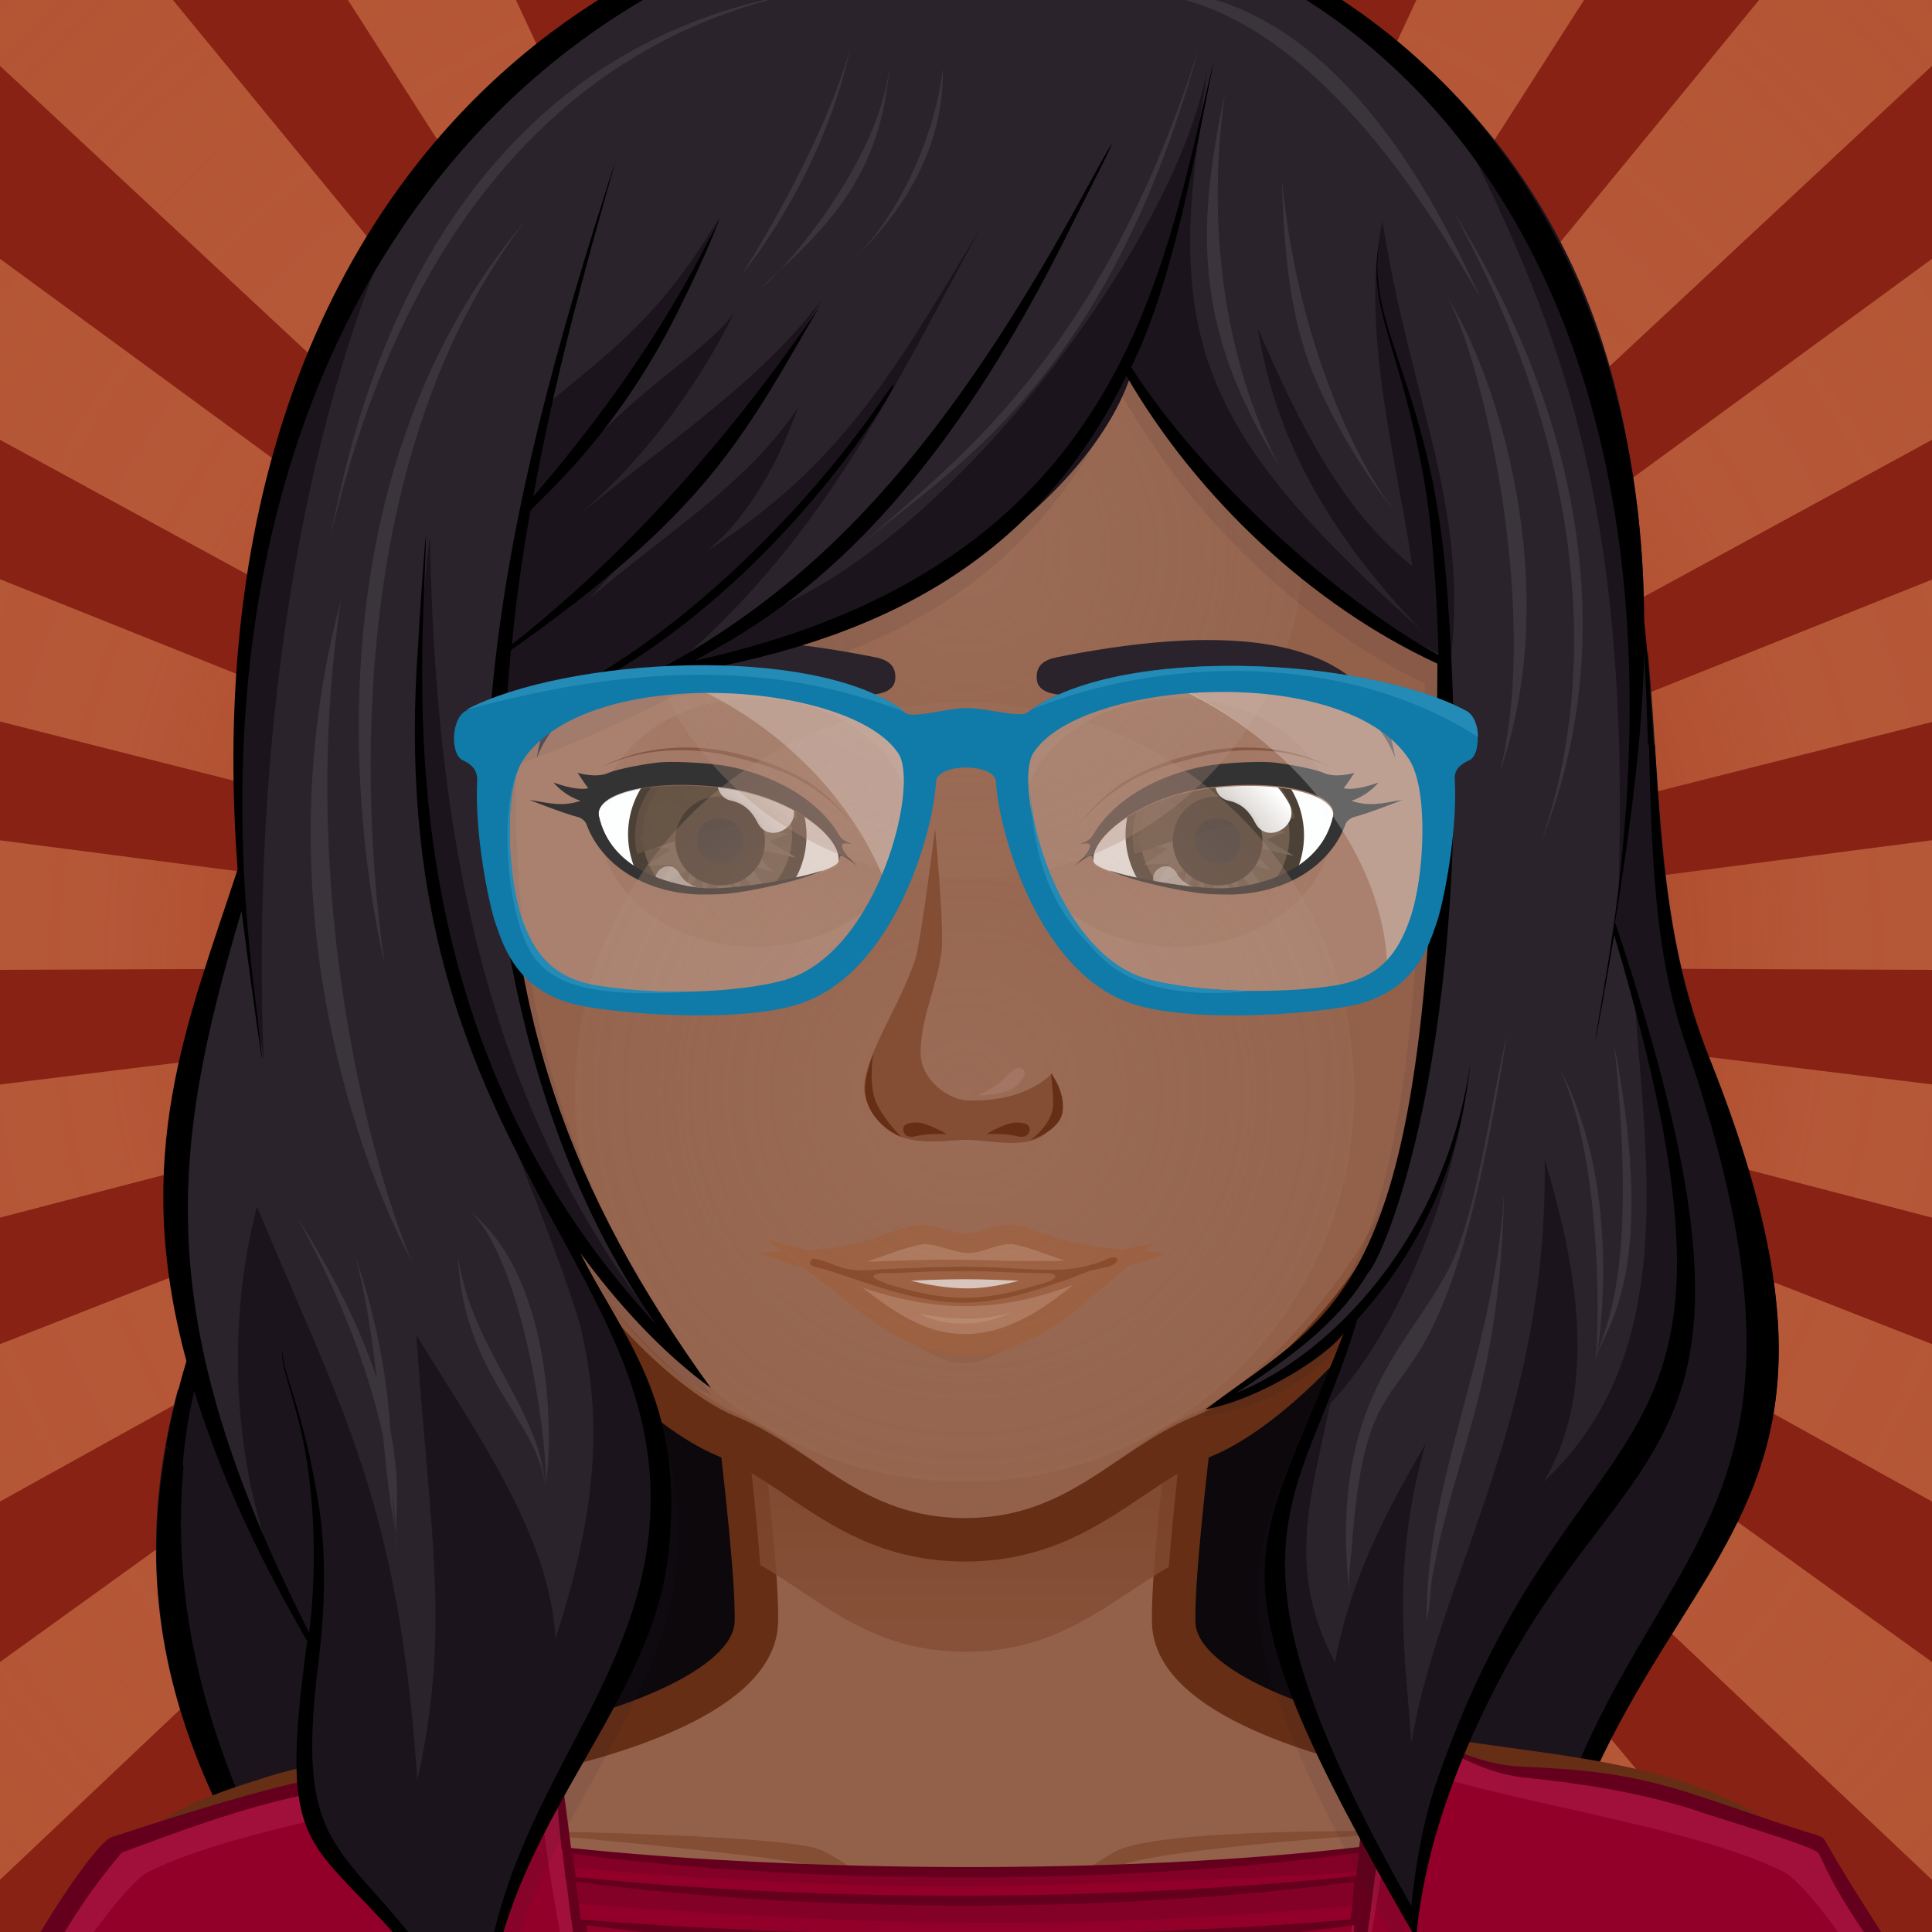 <?xml version="1.0" encoding="utf-8"?>
<!-- Generator: Adobe Illustrator 24.1.0, SVG Export Plug-In . SVG Version: 6.00 Build 0)  -->
<svg version="1.1" id="Layer_1" xmlns="http://www.w3.org/2000/svg" xmlns:xlink="http://www.w3.org/1999/xlink" x="0px" y="0px"
	 viewBox="0 0 600 600" style="enable-background:new 0 0 600 600;" xml:space="preserve">
<rect x="0" y="0" width="600" height="600" fill="#333333" stroke="none"/>
<style type="text/css">
	.st0{fill:#872214;}
	.st1{fill:url(#SvgjsPath3857_1_);}
	.st2{fill:#1B141C;}
	.st3{fill:#0C080C;}
	.st4{fill:#93614A;}
	.st5{fill:#A27662;}
	.st6{fill:#844E35;}
	.st7{fill:none;stroke:#652E15;stroke-width:4.5;stroke-miterlimit:12;}
	.st8{fill:url(#SvgjsPath3036_1_);}
	.st9{fill:#92002A;}
	.st10{fill:#A1103A;}
	.st11{fill:#830026;}
	.st12{fill:#64001D;}
	.st13{display:none;}
	.st14{display:inline;fill:#93614A;stroke:#652E15;stroke-width:4.5;stroke-miterlimit:12;}
	.st15{display:inline;fill:#652E15;}
	.st16{fill:#8B573F;}
	.st17{fill:url(#SvgjsPath3567_1_);}
	.st18{fill:#FFFFFF;}
	.st19{fill:#A96A47;stroke:#9A5731;stroke-width:2.25;stroke-miterlimit:12;}
	.st20{fill:#7B350F;}
	.st21{fill:#B87F60;}
	.st22{fill:#C8977C;}
	.st23{fill:url(#SvgjsPath3263_1_);}
	.st24{fill:#4D3623;stroke:#1F1105;stroke-width:1.5;stroke-miterlimit:12;}
	.st25{fill:#5C4633;}
	.st26{opacity:0.9;fill:#3E2816;enable-background:new    ;}
	.st27{opacity:0.8;enable-background:new    ;}
	.st28{fill:none;stroke:#1F1105;stroke-width:2.25;stroke-miterlimit:12;}
	.st29{opacity:0.5;fill:#FFFFFF;enable-background:new    ;}
	.st30{fill:url(#SvgjsPath3533_1_);}
	.st31{fill:url(#SvgjsPath3286_1_);}
	.st32{fill:url(#SvgjsPath3291_1_);}
	.st33{fill:#652E15;}
	.st34{fill:url(#SvgjsPath3270_1_);}
	.st35{fill:url(#SvgjsPath3543_1_);}
	.st36{fill:url(#SvgjsPath3306_1_);}
	.st37{fill:url(#SvgjsPath3311_1_);}
	.st38{fill:url(#SvgjsPath2753_1_);}
	.st39{fill:url(#SvgjsPath2757_1_);}
	.st40{fill:#2A232B;}
	.st41{opacity:0.1;fill:#2A232B;enable-background:new    ;}
	.st42{fill:#3A353A;}
	.st43{opacity:0.2;fill:#FFFFFF;enable-background:new    ;}
	.st44{opacity:0.4;fill:#FFFFFF;enable-background:new    ;}
	.st45{fill:#107AA8;}
	.st46{fill:#248BB7;}
	.st47{display:none;opacity:0.5;fill:#ECF0F1;enable-background:new    ;}
</style>
<g id="svga-group-wrapper" transform="scale(3 3)">
	<g id="svga-group-backs-single">
		<path id="SvgjsPath3856" class="st0" d="M225,225H-25V-25h250V225z"/>
		
			<radialGradient id="SvgjsPath3857_1_" cx="32.222" cy="188.433" r="150.018" gradientTransform="matrix(3 0 0 -3 3.333 665.333)" gradientUnits="userSpaceOnUse">
			<stop  offset="0" style="stop-color:#CE6130;stop-opacity:0"/>
			<stop  offset="0.2" style="stop-color:#B55838"/>
			<stop  offset="1" style="stop-color:#DE7F3F;stop-opacity:0"/>
		</radialGradient>
		<path id="SvgjsPath3857" class="st1" d="M100,100L90-50h20L100,100z M72.4-47.8l-19.4,5L100,100L72.4-47.8z M36.5-36.3L19-26.6
			L100,100L36.5-36.3z M4.6-16.2L-10-2.5L100,100L4.6-16.2z M-21.3,11.2L-32,28.1L100,100L-21.3,11.2z M-39.6,44.1l-6.2,19L100,100
			L-39.6,44.1z M-49.1,80.6l-1.3,20L100,100L-49.1,80.6z M-49.2,118.3l3.7,19.6L100,100L-49.2,118.3z M-40,154.8l8.5,18.1L100,100
			L-40,154.8z M-22,187.9l12.8,15.4L100,100L-22,187.9z M3.7,215.5l16.2,11.8L100,100L3.7,215.5z M35.5,235.8l18.6,7.4L100,100
			L35.5,235.8z M71.3,247.6l19.8,2.5L100,100L71.3,247.6z M108.9,250.1l19.8-2.5L100,100L108.9,250.1z M145.9,243.1l18.6-7.4
			L100,100L145.9,243.1z M180.1,227.2l16.2-11.8L100,100L180.1,227.2z M209.2,203.3l12.8-15.4L100,100L209.2,203.3z M231.5,172.9
			l8.5-18.1L100,100L231.5,172.9z M245.5,137.9l3.8-19.6L100,100L245.5,137.9z M250.3,100.6l-1.3-20L100,100L250.3,100.6z
			 M245.7,63.2l-6.2-19L100,100L245.7,63.2z M232,28.1l-10.7-16.9L100,100L232,28.1z M210-2.5l-14.6-13.7L100,100L210-2.5z
			 M181-26.6l-17.5-9.6L100,100L181-26.6z M147-42.8l-19.4-5L100,100L147-42.8z"/>
	</g>
	<g id="svga-group-subwrapper">
		<g id="svga-group-hair-back" transform="rotate(1e-7 100 150)">
			<path id="SvgjsPath3734" class="st2" d="M41.3,215.3c0,0-0.1-0.1-0.1-0.1c3.9-1.4,108,7.4,115,6.3c0,0.1,0,0.2,0,0.3
				c0.3-0.1,0.2-0.1,0.3-0.4c0.3,0,1.1-0.2,0-0.5c3.5-63.5,43.6-53.3,20.5-111.3c-5.4-13.5-5-26.3-6.4-42.1
				c-1.8,1.8-1.2,11.1-3.5,28.3c17.1,53.5,2.4,51.2-11.5,76.9c-4.6,8.5-8.3,17.1-9.1,26.6c-22.7-39.2-16.1-38.3-7-62.1
				c-1.6,2.2-7.9,6.9-13.7,8c14.2-10.8,22.7-10.8,23-76.7c-13-6-24.9-17.2-32.2-29.8c-9.5,19.6-26.3,27.9-47.8,31.1
				c-5.3,2.7-10.9,5-16.5,7.1c-0.5,27.7,6.8,46.6,21.3,66.6c-5.1-3.6-10.3-9.6-14-14.8c4.4,8.8,10.9,16.1,9.2,31.9
				c-2,17.3-18.6,29.1-18.6,51.4c-16.3-25.4-21.8-14.6-18-42.3c-6.2-10.8-9.2-18.1-11.7-26c-0.6,0-1.6,0.1-2.1,0.2
				C11.3,170.7,21.5,190.5,41.3,215.3z"/>
			<path id="SvgjsPath3735" class="st3" d="M142.5,227.8h-90V97.2h90V227.8z"/>
			<path id="SvgjsPath3736" d="M156.5,221c3.5-63.5,43.6-53.3,20.5-111.3c-4.3-10.7-5-20.9-5.7-32.6c-0.2,0-0.4,0-0.6,0
				c0.3,11.4,0.5,21.5,3.9,31.3c20.9,61.4-17.7,48.8-18.3,112.6c-4.4-0.6-111.1-7.2-115-5.8c-14.1-20.7-24.4-40.8-22.3-63.4
				c-0.7-0.6-1.2-1.3-1.8-2c-4.3,23.9,5.8,42.6,24.1,65.5c0,0-0.1-0.1-0.1-0.1c3.9-1.4,108,7.4,115,6.3c0,0.1,0,0.2,0,0.3
				c0.3-0.1,0.2-0.1,0.3-0.4C156.7,221.4,157.5,221.2,156.5,221z"/>
		</g>
		<g id="svga-group-humanbody-single">
			<path id="SvgjsPath2761" class="st4" d="M190.9,199.9c-6-10.2-13.5-12-19.6-13.9c-6.3-2-19.3-3.2-26.4-4.6
				c-6.9-1.4-23.2-5.8-23.3-13.5c-0.2-8.1,4.3-40.1,4.3-40.1H74c0,0,4.5,32,4.3,40.1c-0.2,7.7-16.5,12.1-23.3,13.5
				c-7.1,1.4-20.1,2.6-26.4,4.6c-6.2,2-13.6,3.8-19.6,13.9c-3.6,6.2-6,16.1-6,27.1h194C196.9,216,194.5,206,190.9,199.9z"/>
			<path id="SvgjsPath2762" class="st5" d="M121.4,167.8c2.5,10.9,18.2,13.7,26.3,15.3c21.9,4.4,33.8,5.1,42.3,19.5
				c2.9,4.9,5.5,15.9,6,24.2c1.8,0.3,0.5-17.4-5.1-27c-9.7-16.5-29.1-15.1-46.1-18.5C137.9,180,121.6,175.5,121.4,167.8L121.4,167.8
				z M78.6,167.8c-0.2,7.7-16.5,12.1-23.3,13.5c-17,3.4-36.3,2.1-46.1,18.5c-5.7,9.6-7,27.3-5.1,27c0.5-8.3,3.1-19.2,6-24.2
				c8.5-14.4,20.4-15.2,42.3-19.5C60.4,181.5,76.1,178.8,78.6,167.8L78.6,167.8z"/>
			<path id="SvgjsPath2763" class="st6" d="M51.2,189.5c0,0,28.6,0.3,33.5,1.9c2.3,0.8,8.4,5.6,8.4,5.6s-6.6-3.2-8.7-3.8
				C79.5,191.9,51.2,189.5,51.2,189.5z M99.8,200c2.1,0,7.9-3.8,7.9-3.8s-5.6,2.1-7.3,2.2c-1.5,0.1-6.4-1.2-6.4-1.2
				S98.1,200,99.8,200z M117,192.8c6.8-1.8,29.8-3.2,29.8-3.2s-23.8-0.5-30.5,1.7c-2.3,0.8-7.6,5.2-7.6,5.2S114.8,193.4,117,192.8z"
				/>
			<path id="SvgjsPath2764" class="st7" d="M190.9,199.9c-9.7-16.5-29.1-15.1-46.1-18.5c-6.9-1.4-23.2-5.8-23.3-13.5
				c-0.2-8.1,4.3-40.1,4.3-40.1H74c0,0,4.5,32,4.3,40.1c-0.2,7.7-16.5,12.1-23.3,13.5c-7.1,1.4-20.1,2.6-26.4,4.6
				c-6.2,2-13.6,3.8-19.6,13.9c-3.6,6.2-6,16.1-6,27.1h194C196.9,216,194.5,206,190.9,199.9z"/>
		</g>
		<g id="svga-group-chinshadow-single">
			
				<linearGradient id="SvgjsPath3036_1_" gradientUnits="userSpaceOnUse" x1="32.179" y1="164.688" x2="32.179" y2="199.607" gradientTransform="matrix(3 0 0 -3 3.333 665.333)">
				<stop  offset="0" style="stop-color:#844E35;stop-opacity:0.8"/>
				<stop  offset="0.7" style="stop-color:#652E15"/>
			</linearGradient>
			<path id="SvgjsPath3036" class="st8" d="M74.8,128.5c0.6,4.3,3.1,22.8,3.9,33.5c6.2,3.6,11.4,9,21.3,9c9.7,0,15-5.3,21-8.8
				c0.8-10.7,3.3-29.3,3.9-33.7l0-0.1H74.8L74.8,128.5z"/>
		</g>
		<g id="svga-group-clothes-single">
			<path id="SvgjsPath3803" class="st9" d="M93.6,228.3c-8.6,0-18.5-0.1-30.2-0.4c-5.2-0.1-10.4-0.2-15.7-0.2
				c-8.1,0-15,0.1-21.8,0.3c-5.6,0.1-10.9,0.2-16.1,0.2c-4.2,0-8-0.1-11.5-0.2l-0.6,0l0-0.3c-0.5-6.3-0.3-11.2,0.7-14.6
				c2.7-9.6,11.8-22.2,13.3-22.8c17.2-5.6,22.1-5.9,26.7-6.8c1.8-0.1,3.6-0.2,6.1-0.6c1.8-0.3,3.5-1,5.2-1.7c2.1-0.8,4-1.6,5.8-1.6
				c0.6,0,1.1,0.1,1.6,0.3c0.2,0.1,0.4,0.2,0.6,0.3l0,0.1l0,0.2c0.5,4.2,1,7.8,1.4,10.9l0,0.1l0.1,0c11.8,1,26.3,2.3,40.9,2.3
				c15,0,29.1-1.3,40.8-2.3l0.1,0l0-0.1c0.4-3,0.9-6.6,1.4-10.8l0.1-0.5c0.1,0,0.3-0.1,0.6-0.2c0.5-0.2,1-0.2,1.6-0.2
				c1.7,0,3.6,0.8,5.6,1.5c1.6,0.7,3.3,1.3,5.1,1.7c1.2,0.2,2.5,0.3,3.7,0.3c0.3,0,0.6,0,1,0c11.1,1.6,12.5,1.8,27.6,6.8
				c0.1,0,0.2,0.1,0.3,0.1c0.4,0.1,0.9,0.3,1,0.6c1.6,2.9,3.2,5.4,4.8,7.9c5.1,8.1,9.6,15.1,10.1,27.5c0,0.1,0,0.2,0,0.3h-0.8
				c-40,0-59.7,0.7-75.5,1.3C116.5,227.9,107,228.3,93.6,228.3z"/>
			<path id="SvgjsPath3804" class="st10" d="M203.8,226.3c-0.3,0-0.6,0-0.9,0c-3.4-15.1-15.4-31.1-18.2-32.5
				c-10-5-30.4-7.4-40.5-11.4c-0.7,12.8-3.1,19.7-4.7,34.7c-1.4-7.7,2.1-31,2.7-36c0-0.2,0.1-1.2,0.1-1.2c1.7-0.4,2.1-1.1,7.7,1.1
				c4.5,1.8,5.6,1.9,8.8,2c13.7,0.5,15.9,3.4,28.6,6.9c2,0.6,0.1-1,6.2,8.6C198.9,206.6,203.3,213.6,203.8,226.3z M-3.8,226.3
				c0.3,0,0.6,0,0.9,0c3.4-15.1,15.4-31.1,18.2-32.5c10-5,30.3-7.4,40.4-11.4c0.7,12.8,3.2,19.7,4.8,34.7c1.4-7.7-2.1-31-2.7-36
				c0-0.2-0.1-1.2-0.1-1.2c-1.7-0.4-2.1-1.1-7.7,1.1c-4.5,1.8-5.6,1.9-8.8,2c-11.8,1.9-13.6,2.2-28.6,6.9c-1.9,0.8-0.1-1-6.2,8.6
				C1.1,206.6-3.3,213.6-3.8,226.3z"/>
			<path id="SvgjsPath3805" class="st11" d="M100.1,195.3c-14.4,0-28.8-0.9-40.5-1.9c-0.1-1.3,0,0.4-0.5-1.6l0.1,0
				c12.4,1.7,26.6,2.6,40.9,2.6c0,0,0,0,0,0c14.6,0,28.6-0.9,40.6-2.6l0.1,0l0,0.1c-0.1,0.8-0.2,1.1-0.3,1.9
				C128.3,194.7,101.1,195.3,100.1,195.3z M140.1,197.3c0.1-0.8,0.2-1.6,0.3-2.4l0-0.1l-0.1,0c-11.9,1.7-25.8,2.5-40.2,2.5
				c-14.1,0-28.1-0.9-40.4-2.5l-0.1,0l0,0.1c0.1,0.8,0.2,1.5,0.3,2.2C86.6,199.1,108.2,200.2,140.1,197.3z"/>
			<path id="SvgjsPath3806" class="st12" d="M203.9,226c-0.8-16.3-8-23.1-15-35.5c-0.2-0.4-1-0.6-1.4-0.7
				c-12.4-3.9-15.9-6.2-27.7-6.8c-1.6-0.1-3.1-0.1-4.7-0.4c-4.7-0.9-8.9-4.1-12.3-3c-0.2,0.1-0.4,0.2-0.6,0.3c0,0.2,0,0.4-0.1,0.5
				c-0.5,4.2-1,7.7-1.4,10.8c-24.5,2.9-57.9,2.6-81.6,0.1c-0.4-3.2-0.9-6.7-1.4-10.9c0-0.1,0-0.3,0-0.4c-0.2-0.1-0.4-0.2-0.7-0.3
				c-3.7-1.2-8.2,1.9-12.7,2.7c-8.4,1.5-8.8-0.1-32.8,7.8C9.9,190.7,0.9,203.6-1.8,213c-1.2,4-1.1,9.5-0.7,14.7c0,0.1,0,0.2,0,0.4
				c0.2,0,0.5,0,0.7,0c18.5,0.8,35.9-0.8,65.1-0.1c62.1,1.6,54.8-1.6,139.7-1.6c0.3,0,0.6,0,0.9,0
				C203.9,226.2,203.9,226.1,203.9,226z M140.7,191.8c-0.1,0.8-0.2,1.6-0.3,2.4c-26.4,2.7-55.5,2.7-80.8,0.1
				c-0.1-0.8-0.2-1.6-0.3-2.4C86.1,195.4,117.8,195,140.7,191.8z M139.8,198.7c-23.7,2.1-56,2-79.7,0c-0.1-1.2-0.3-2.5-0.5-3.9
				c26.6,3.5,57.9,3.1,80.6,0C140.1,196.2,140,197.5,139.8,198.7z M172.8,225.3c-6.5,0.1-13.1,0.1-19.6,0.2
				c-14.4,0.2-40.3,1.5-49.8,1.5c-43.2,0.1-33.5-0.4-52.8-0.5c-19.2,0-34.9,1.5-52.2,1.1c-0.1-7.4,0.5-12.4,3-17.5
				c3.3-6.9,6.2-12.4,11.1-18.2c0.1-0.2,0.4-0.2,0.6-0.3c5.1-1.9,11.2-4.2,17.9-5.7c8.2-1.8,12.7-1.1,17.9-3.5
				c3.5-1.6,6.1-3.2,8.5-2.5c0.1,4.2,0.3,7.7,0.7,11.1c0,0.2,0,0.4,0.1,0.5c0.1,0.8,0.2,1.7,0.3,2.5c0,0.2,0,0.4,0.1,0.6
				c0.2,1.3,0.3,2.6,0.5,3.9c0,0.2,0.1,0.4,0.1,0.6c0.6,4.7,1.2,10.2,1.7,17.9c0.6-7.2,0.4-12.3-0.2-17.7c26.3,3.4,57,3.1,79.5,0
				c-0.6,5.4-0.8,10.5-0.2,17.7c0.5-7.6,1.1-13.1,1.7-17.9c0-0.2,0.1-0.4,0.1-0.6c0.2-1.4,0.3-2.6,0.5-3.9c0-0.2,0-0.4,0.1-0.6
				c0.1-0.8,0.2-1.7,0.3-2.5c0-0.2,0.1-0.4,0.1-0.5c0.4-3.4,0.6-6.8,0.7-11c3.9-1.2,8.3,3.4,14.2,4c5.9,0.6,11.8,1.5,17.5,3.3
				c4.1,1.4,11.2,3.4,12.9,4.4c0.3,0.2,0.8,1.5,1,1.9c4.9,9.7,12.4,15.1,14.5,32.3C178.1,225.3,177.5,225.3,172.8,225.3z"/>
		</g>
		<g id="svga-group-head" transform="rotate(1e-7 100 150)">
			<g id="svga-group-ears-left" class="st13">
				<path id="SvgjsPath3563" class="st14" d="M47,84c-1.4-2.3-5.6-8-10-6.6c-2.7,0.9-3.3,3.8-3.7,6.3c-0.6,3.4,0.5,10.1,1.4,12.5
					c0.9,2.3,3.5,6.8,5.3,8.5c2.1,2.1,4.8,8.8,5.2,9.5c0.7,1.1,1.5,2.7,4.1,2.5c2.9-0.2,4.6-1.7,5.9-2C58.3,114.1,50.6,90,47,84z"/>
				<path id="SvgjsPath3564" class="st15" d="M44.2,98c-0.1-0.5,0-1.5,0.1-2.4c0.1-0.8,0.2-1.6,0.2-2.1c-0.3-2-1.8-5.9-2.8-8
					c-1.1-2.4-3-5.4-5.3-6.2c-1-0.3-1.6,0.1-1.9,0.5c-0.3,0.3-0.3,0.6-0.2,0.7c0.1,0,0.3-0.2,0.6-0.5c0.2-0.2,0.6-0.4,1.1-0.4
					c-0.2,1-1.2,6.5-0.7,10.2c0.3,2.9,1.6,5.1,1.8,5.5c0,0.3,0.1,0.7,0.1,1c0.9,4.3,5,9.2,6.4,10.8c0.3,0.3,0.5,0.5,0.6,0.4
					c0.1-0.1-0.1-0.4-0.4-0.7c-1.4-1.6-5.4-6.4-6.3-10.6c-1-4.4,2.3-10.9,3-12.3c0.4,0.6,0.7,1.3,0.9,1.8c0.2,0.4,0.4,0.9,0.6,1.4
					c-0.4,0.7-3.4,6-2.3,10.2c0.4,1.5,2.2,3.5,3.4,4.1c0.7,0.3,0.9,0.8,1.2,1.3c0.3,0.6,0.7,1.3,1.8,1.8c0.2,0.1,0.4,0.1,0.6,0.1
					c0.3,0,0.6-0.1,0.7-0.3c0,0.3,0,0.6,0,0.9c0,0.4,0,0.7,0.1,0.7c0.1,0,0.2-0.3,0.2-0.7c0-0.5,0-1.1-0.1-1.4
					c-0.2-0.9-1-1.8-1.8-2.9C45.2,99.9,44.4,98.8,44.2,98z M37,94.2c-2.2-6.7,0.7-12.5,1.1-13.5c0.8,0.8,1.6,1.8,2.2,2.8
					C39.9,84.4,37,89.7,37,94.2z M46.3,104c-1-0.4-1.3-1.1-1.7-1.6c-0.3-0.5-0.6-1.1-1.4-1.4c-0.2-0.1-0.4-0.2-0.5-0.3
					c-2.5-5.9,0.3-8.5,1-9c0.2,0.7,0.4,1.4,0.4,1.9c0.1,0.5-0.1,1.3-0.2,2c-0.1,0.9-0.3,1.9-0.1,2.5c0.2,0.9,1.1,2,1.9,3.1
					c0.7,0.9,1.5,1.9,1.7,2.7C47.4,104,47,104.3,46.3,104z"/>
			</g>
			<g id="svga-group-ears-right" class="st13">
				<path id="SvgjsPath3565" class="st14" d="M152.7,84c1.4-2.3,5.6-8,10-6.6c2.8,0.9,3.3,3.8,3.7,6.3c0.6,3.4-0.5,10.1-1.4,12.5
					c-0.9,2.3-3.5,6.8-5.3,8.5c-2.1,2.1-4.8,8.8-5.2,9.5c-0.7,1.1-1.5,2.7-4.1,2.5c-2.9-0.2-4.6-1.7-5.9-2
					C141.5,114.1,149.2,90,152.7,84z"/>
				<path id="SvgjsPath3566" class="st15" d="M153.7,100.9c-0.8,1-1.6,2-1.8,2.9c-0.1,0.3-0.1,0.9-0.1,1.4c0,0.4,0.1,0.7,0.2,0.7
					s0.1-0.3,0.1-0.7c0-0.3,0-0.7,0-0.9c0.2,0.2,0.4,0.3,0.7,0.3c0.2,0,0.4,0,0.6-0.1c1.1-0.5,1.5-1.2,1.8-1.8
					c0.3-0.5,0.5-1,1.2-1.3c1.2-0.5,3-2.5,3.4-4.1c1.1-4.2-1.9-9.4-2.3-10.2c0.2-0.5,0.4-1,0.6-1.4c0.2-0.5,0.6-1.1,0.9-1.8
					c0.7,1.4,4,7.9,3,12.3c-0.9,4.1-4.9,9-6.3,10.6c-0.3,0.3-0.4,0.6-0.4,0.7c0.1,0.1,0.3-0.1,0.6-0.4c1.4-1.6,5.4-6.5,6.4-10.8
					c0.1-0.3,0.1-0.7,0.1-1c0.2-0.3,1.5-2.5,1.8-5.5c0.4-3.7-0.6-9.2-0.7-10.2c0.5,0,0.8,0.1,1.1,0.4c0.3,0.3,0.5,0.5,0.6,0.5
					s0-0.4-0.2-0.7c-0.4-0.4-1-0.8-1.9-0.5c-2.3,0.8-4.1,3.8-5.3,6.2c-1,2.1-2.5,6-2.8,8c-0.1,0.5,0,1.3,0.2,2.1
					c0.1,0.9,0.3,1.8,0.1,2.4C155.3,98.8,154.5,99.9,153.7,100.9z M159.4,83.6c0.6-1,1.4-2,2.2-2.8c0.5,0.9,3.3,6.7,1.1,13.5
					C162.7,89.7,159.9,84.4,159.4,83.6z M152.3,103.8c0.3-0.8,1-1.7,1.7-2.7c0.8-1,1.7-2.1,1.9-3.1c0.1-0.6,0-1.6-0.1-2.5
					c-0.1-0.7-0.2-1.5-0.2-2c0.1-0.5,0.2-1.2,0.4-1.9c0.7,0.5,3.4,3.1,1,9c-0.2,0.1-0.4,0.2-0.5,0.3c-0.8,0.3-1.1,0.9-1.4,1.4
					c-0.3,0.6-0.7,1.2-1.7,1.6C152.7,104.3,152.4,104,152.3,103.8z"/>
			</g>
			<g id="svga-group-faceshape-wrap">
				<g id="svga-group-faceshape-single">
					<path id="SvgjsPath3033" class="st4" d="M100,0.9C66.4,0.9,39.1,28.1,39.1,61.6c0,5.3,0.7,10.5,2,15.4h0
						c0,0.1,8.1,35.2,11.8,46.8c2.8,8.6,14.3,21.6,22.4,24.9c7.8,3.2,13,10.7,24.6,10.7s16.8-7.5,24.6-10.7
						c8.1-3.3,19.6-16.3,22.4-24.9c3.7-11.5,11.8-46.7,11.8-46.8h0c1.3-4.9,2-10.1,2-15.4C160.9,28.1,133.6,0.9,100,0.9z"/>
					<path id="SvgjsPath3034" class="st16" d="M140.7,16.5c10.4,11,16.9,26.1,16.8,42.9c0,5.3-0.7,10.5-1.9,15.4h0
						c0,0.1-7.7,35.2-11.2,46.8c-2.6,8.6-13.5,21.6-21.2,24.9c-7.4,3.2-12.3,10.7-23.3,10.7c-11,0-15.9-7.5-23.3-10.7
						c-7.7-3.3-18.6-16.3-21.2-24.9C52,110,44.3,74.8,44.3,74.7h0c-1.2-4.9-1.9-10.1-1.9-15.4c0-16.7,6.4-31.9,16.8-42.9
						C46.9,27.6,39.1,43.7,39.1,61.6c0,5.3,0.7,10.5,2,15.4h0c0,0.1,8.1,35.2,11.8,46.8c2.8,8.6,14.3,21.6,22.4,24.9
						c7.8,3.2,13,10.7,24.6,10.7s16.8-7.5,24.6-10.7c8.1-3.3,19.6-16.3,22.4-24.9c3.7-11.5,11.8-46.7,11.8-46.8h0
						c1.3-4.9,2-10.1,2-15.4C160.9,43.7,153.1,27.6,140.7,16.5z"/>
					<path id="SvgjsPath3035" class="st7" d="M100,0.9C66.4,0.9,39.1,28.1,39.1,61.6c0,5.3,0.7,10.5,2,15.4h0
						c0,0.1,8.1,35.2,11.8,46.8c2.8,8.6,14.3,21.6,22.4,24.9c7.8,3.2,13,10.7,24.6,10.7s16.8-7.5,24.6-10.7
						c8.1-3.3,19.6-16.3,22.4-24.9c3.7-11.5,11.8-46.7,11.8-46.8h0c1.3-4.9,2-10.1,2-15.4C160.9,28.1,133.6,0.9,100,0.9z"/>
				</g>
			</g>
			<g id="svga-group-mouth-single">
				
					<linearGradient id="SvgjsPath3567_1_" gradientUnits="userSpaceOnUse" x1="32.244" y1="174.778" x2="32.244" y2="178.778" gradientTransform="matrix(3 0 0 -3 3.333 665.333)">
					<stop  offset="0.1" style="stop-color:#8B573F"/>
					<stop  offset="1" style="stop-color:#844E35"/>
				</linearGradient>
				<path id="SvgjsPath3567" class="st17" d="M99.9,141.1c-4.2,0-7.3-4.3-7.3-4.3c7.3,3.3,14.9,0,14.9,0S103.5,141.1,99.9,141.1z"/>
				<path id="SvgjsPath3571" class="st18" d="M112.1,131.9c0,0.6-7.8,3.5-12.3,3.6c-4.2,0.1-12.3-2.7-12.3-3.6
					c0-0.9,6.4-1.6,12.7-1.6C106.6,130.4,112.1,131.1,112.1,131.9z"/>
				<path id="SvgjsPath3572" class="st19" d="M95.4,127.9c1-0.1,2.7,0.9,4.8,0.9c1.5,0,3.4-1.1,4.6-0.9c2.5,0.3,3.9,1.9,10.5,2.5
					c0,0-3.2,1.1-4.1,1.1c-2.7,0.2-7.2-0.2-11.3-0.2c-4.6,0-8.9,0.4-11.7,0.3c-1-0.1-3.9-1.1-3.9-1.1
					C89.9,130.2,92.5,128.2,95.4,127.9z M84.4,130.8c0,0,4.5,3.5,6.3,4.8c2,1.4,5,3.6,9.5,3.6c3.6-0.1,6.6-1.8,8.5-3
					c2-1.3,6.8-5.5,6.8-5.5c-2.8,0.6-2.8,0.6-4.1,1.1c-2.7,1.1-7.5,2.7-11.2,2.7c-4.6,0-8.9-1.6-11.8-2.6
					C86.3,131.3,84.4,130.8,84.4,130.8z"/>
				<path id="SvgjsPath3573" class="st20" d="M115.6,130.6c-0.5,0.7-2.1,0.7-2.9,1c-1.1,0.4-2.2,0.9-3.3,1.2c-2.7,1-5.5,1.8-8.4,2
					c-5.3,0.4-10.6-1.8-15.6-3.4c-0.4-0.1-1-0.2-1.4-0.4c-0.3-0.2,0-0.8,0.3-0.7c1.1,0.2,2.1,0.7,3.1,1c1.2,0.3,2.6,0.2,3.8,0.1
					c1.6-0.1,3.2-0.1,4.8-0.2c2.9-0.1,5.8-0.1,8.8,0.1c2.6,0.1,5.4,0.4,7.9-0.3c0.7-0.2,1.4-0.4,2-0.7
					C115.2,130.1,115.9,130.1,115.6,130.6C115.4,130.8,115.6,130.5,115.6,130.6z M108.4,131.8c-3.4,0-6.8-0.3-10.2-0.2
					c-1.9,0-3.7,0.1-5.6,0.2c-0.6,0-1.6-0.1-2.1,0.2c-0.5,0.3,1.2,0.8,1.3,0.9c3.3,1,6.8,1.8,10.3,1.3c1.7-0.2,3.4-0.6,5-1.1
					c0.6-0.2,1.4-0.3,2-0.7C109.6,131.9,108.7,131.8,108.4,131.8C107.3,131.8,109.5,131.8,108.4,131.8z"/>
				<path id="SvgjsPath3574" class="st21" d="M99.9,138.1c-4.2,0-7.5-2.4-10.6-4.8c7.7,2.6,14.2,2.6,21.8-0.3
					C107.9,135.6,104.2,138.1,99.9,138.1z M93.6,130.5c5.6-0.3,11.1,0.2,16.7,0c-1.8-0.5-3.6-1.4-5.5-1.7c-1.5-0.1-3,0.9-4.5,0.9
					c-1.6,0-3.1-0.9-4.7-0.9c-2,0.3-3.9,1.2-5.9,1.8C91,130.6,92.3,130.5,93.6,130.5C95.5,130.4,92.2,130.5,93.6,130.5z"/>
				<path id="SvgjsPath3575" class="st22" d="M95.1,136c1.6,0.3,3.3,0.5,5,0.5c1.5,0,3-0.2,4.6-0.6c-1.4,0.6-3,1.1-4.7,1.1
					C98.3,137.1,96.5,136.7,95.1,136z"/>
			</g>
			<g id="svga-group-eyes-left">
				<g id="svga-group-eyesback-left">
					
						<radialGradient id="SvgjsPath3263_1_" cx="41.897" cy="193.125" r="15.117" gradientTransform="matrix(-2.983 0.313 -0.313 -2.983 258.816 649.557)" gradientUnits="userSpaceOnUse">
						<stop  offset="0" style="stop-color:#FFFFFF"/>
						<stop  offset="0.316" style="stop-color:#FCFDFD"/>
						<stop  offset="0.505" style="stop-color:#F4F7F8"/>
						<stop  offset="0.661" style="stop-color:#E5ECEF"/>
						<stop  offset="0.76" style="stop-color:#D8E2E7"/>
					</radialGradient>
					<path id="SvgjsPath3263" class="st23" d="M62,84.5c-0.5-2.3,5.2-4,12.7-3.1c7.5,0.9,12.7,5.5,12.1,7.8
						c-0.4,1.3-10.6,3.2-14.3,2.8C68.8,91.8,63.2,90,62,84.5z"/>
				</g>
				<g id="svga-group-eyesiriswrapper-left" transform="translate(-0.75 -0.5)">
					<g id="svga-group-eyesiriscontrol-left" transform="translate(1.0000000005838672e-7 0)">
						<g id="svga-group-eyesiris-left">
							<path id="SvgjsPath3527" class="st24" d="M83.2,89.2c-1.2,4.5-5.9,7.2-10.4,5.9c-4.5-1.2-7.2-5.9-6-10.4
								c1.2-4.5,5.9-7.2,10.4-5.9C81.8,80,84.4,84.7,83.2,89.2z"/>
							<path id="SvgjsPath3528" class="st25" d="M74,81.9l-0.2-0.4c-0.8,0.3-1.5,0.6-2.2,1l0.5,1.3L72,84.5l-2-1.2
								c-0.7,0.4-1.3,0.8-1.9,1.1l0,0l-0.7,0.8l1.1,1.1L67,87.2l0.6,0.9l2.6,0.3l-2.5,1.7l2.6-0.1L69,92.3l3.3-2l-0.9,3.3l1.9-3.1
								l0.4,3.3l0.5-2.9l0.5-0.1l0.7,3.3l0.2-1c0.3-0.1,1,1,1.3,0.9L76,90.5l1.8,3.6l-0.7-3.8l2.2,2.9c0.1,0,0.3-1.2,0.4-1.2
								L78.3,90l2.5,0.8l-1.5-1.6l-1.2-1l5.1,1.1l-2.8-1.7l2-0.8L78,86.3l4.3-2.3l-3.9,1l-1-0.6l-0.3-0.5l0.1-1.2l0.1-2l-1.8,3.1
								l-0.2-2.3L75.2,81c-0.4,0.1-0.7,0.2-1,0.4L74,81.9z"/>
							<path id="SvgjsPath3529" class="st26" d="M83.3,85.2c-7.4,0.3-11.2,1.9-16.6,3.7c-1-4.6,1.8-9.1,6.4-10.1
								C77.7,77.8,82.3,80.7,83.3,85.2z"/>
							<path id="SvgjsPath3530" class="st27" d="M76.2,84.2c-1.9-0.5-3.8,0.5-4.3,2.4c-0.5,1.9,0.6,3.8,2.5,4.3
								c1.9,0.5,3.8-0.5,4.3-2.4C79.2,86.6,78.1,84.7,76.2,84.2z"/>
							<path id="SvgjsPath3531" class="st28" d="M76.2,84.2c-1.9-0.5-3.8,0.5-4.3,2.4c-0.5,1.9,0.6,3.8,2.5,4.3
								c1.9,0.5,3.8-0.5,4.3-2.4C79.2,86.6,78.1,84.7,76.2,84.2z"/>
							<path id="SvgjsPath3532" class="st29" d="M68.8,92c0.9,1.4,2,2.4,3.7,2.8c1.9,0.4,2.1-2.1,0.7-2.4c-1-0.2-1.7-0.7-2.2-1.6
								C70,89.3,68,90.8,68.8,92L68.8,92z"/>
							
								<linearGradient id="SvgjsPath3533_1_" gradientUnits="userSpaceOnUse" x1="43.147" y1="195.103" x2="39.147" y2="191.103" gradientTransform="matrix(3 0 0 -3 -48.917 666.833)">
								<stop  offset="0" style="stop-color:#FFFFFF"/>
								<stop  offset="1" style="stop-color:#FFFFFF;stop-opacity:0"/>
							</linearGradient>
							<path id="SvgjsPath3533" class="st30" d="M76.5,83.4c1.3,0.3,2.1,1.1,2.7,2.3c1.2,2.3,4.7,0.3,3.5-2c-1.1-2-2.9-3.7-5.1-4.2
								C74.6,79,74.2,83,76.5,83.4L76.5,83.4z"/>
						</g>
					</g>
				</g>
				<g id="svga-group-eyesfront-left">
					<path id="SvgjsPath3285" class="st4" d="M55.5,88c0,13.8,8.1,25,18,25s18-11.2,18-25c0-13.8-8.1-25-18-25S55.5,74.2,55.5,88z
						 M62,84.5c-0.5-2.3,5.2-4,12.7-3.1c7.5,0.9,12.7,5.5,12.1,7.8c-0.4,1.3-10.6,3.2-14.3,2.8C68.8,91.8,63.2,90,62,84.5z"/>
					
						<radialGradient id="SvgjsPath3286_1_" cx="39.703" cy="217.346" r="16.003" fx="50.956" fy="217.377" gradientTransform="matrix(2.999 6.240000e-02 -4.980000e-02 2.399 -30.05 -439.48)" gradientUnits="userSpaceOnUse">
						<stop  offset="0" style="stop-color:#844E35"/>
						<stop  offset="0.7" style="stop-color:#844E35;stop-opacity:0.3"/>
						<stop  offset="1" style="stop-color:#93614A;stop-opacity:0"/>
					</radialGradient>
					<path id="SvgjsPath3286" class="st31" d="M72.5,92.2c3.6,0.4,13.9-1.6,14.3-2.8c0.7-2.3-4.5-6.9-12.1-7.8
						c-6.5-0.8-11.6,0.3-12.6,2.1c0.9-6.4,7.7-11.4,16-11.4c8.9,0,16.1,5.7,16.2,12.8c0,7.1-7.2,12.9-16.1,12.9
						c-8.9,0-16.1-5.7-16.2-12.8c0-0.1,0-0.2,0-0.3C63.3,90.1,68.9,91.8,72.5,92.2z"/>
					
						<radialGradient id="SvgjsPath3291_1_" cx="21.912" cy="186.278" r="29.525" gradientTransform="matrix(3.101 0 0 -3.101 1.822 690.481)" gradientUnits="userSpaceOnUse">
						<stop  offset="0.95" style="stop-color:#000000;stop-opacity:0"/>
						<stop  offset="1" style="stop-color:#000000;stop-opacity:0.3"/>
					</radialGradient>
					<path id="SvgjsPath3291" class="st32" d="M62,84.5c-0.5-2.3,5.2-4,12.7-3.1c7.5,0.9,12.7,5.5,12.1,7.8
						c-0.4,1.3-10.6,3.2-14.3,2.8C68.8,91.8,63.2,90,62,84.5z"/>
					<path id="SvgjsPath3295" class="st33" d="M62.3,79.4c4.2-2,9.3-2.2,13.8-1c2.4,0.6,5,1.3,7.1,2.6c1.9,1.1,3.5,2.5,5,4.2
						c-1.3-1.7-2.8-3.1-4.6-4.3c-2.3-1.4-4.8-2.3-7.4-2.9C71.7,76.9,66.5,77.2,62.3,79.4z"/>
					<path id="SvgjsPath3296" d="M57.3,81c0,0,2.3,0.9,3.6,0.6c-0.4-0.5-1.1-1.6-1.1-1.6s1.9,0.6,3.2,0c0.9-0.4,4.1-1,5.5-1.1
						c1.7-0.1,5.1,0.1,6.7,0.4c3.4,0.6,9,2.6,11.7,7.2c0.3,0.6,1.4,0.9,1.4,0.9s-1-0.2-1.1,0c-0.3,0.6,1.3,2,1.5,2.2
						c-0.2-0.1-1.3-1.1-1.7-1c-0.1,0-0.1,0.4-0.2,0.5c0.3-2.4-4.8-6.7-12.1-7.6c-7.5-0.9-13.2,0.7-12.7,3c1.2,5.3,6.8,7,10.5,7.4
						c2.5,0.3,8.3-0.6,11.7-1.5l1-0.3c-2,1-7.5,2.2-9.8,2.4c-0.7,0.1-2.2,0.1-3,0.1c-5.9-0.2-10.2-3.2-11.7-7.3
						c-0.1-0.3-0.5-0.6-0.8-0.7c-1.6-0.4-5.1-1.8-5.1-1.8c2.3,0.4,3.5,0.7,5.3,0.1C58.3,82.3,57.3,81,57.3,81z"/>
				</g>
			</g>
			<g id="svga-group-eyes-right">
				<g id="svga-group-eyesback-right">
					
						<radialGradient id="SvgjsPath3270_1_" cx="43.002" cy="193.241" r="15.117" gradientTransform="matrix(2.983 0.313 0.313 -2.983 -62.148 649.557)" gradientUnits="userSpaceOnUse">
						<stop  offset="0" style="stop-color:#FFFFFF"/>
						<stop  offset="0.316" style="stop-color:#FCFDFD"/>
						<stop  offset="0.505" style="stop-color:#F4F7F8"/>
						<stop  offset="0.661" style="stop-color:#E5ECEF"/>
						<stop  offset="0.76" style="stop-color:#D8E2E7"/>
					</radialGradient>
					<path id="SvgjsPath3270" class="st34" d="M138,84.5c0.5-2.3-5.2-4-12.7-3.1c-7.5,0.9-12.7,5.5-12.1,7.8
						c0.4,1.3,10.6,3.2,14.3,2.8C131.2,91.8,136.8,90,138,84.5z"/>
				</g>
				<g id="svga-group-eyesiriswrapper-right" transform="translate(0.75 -0.5)">
					<g id="svga-group-eyesiriscontrol-right" transform="translate(1.0000000005838672e-7 0)">
						<g id="svga-group-eyesiris-right">
							<path id="SvgjsPath3537" class="st24" d="M133.2,89.2c-1.2,4.5-5.9,7.2-10.4,5.9c-4.5-1.2-7.2-5.9-6-10.4
								c1.2-4.5,5.9-7.2,10.4-5.9C131.8,80,134.4,84.7,133.2,89.2z"/>
							<path id="SvgjsPath3538" class="st25" d="M124,81.9l-0.2-0.4c-0.8,0.3-1.5,0.6-2.2,1l0.5,1.3l-0.1,0.7l-2-1.2
								c-0.7,0.4-1.3,0.8-1.9,1.1l0,0l-0.7,0.8l1.1,1.1l-1.5,0.8l0.6,0.9l2.6,0.3l-2.5,1.7l2.6-0.1l-1.4,2.4l3.3-2l-0.9,3.3l1.9-3.1
								l0.4,3.3l0.5-2.9l0.5-0.1l0.7,3.3l0.2-1c0.3-0.1,1,1,1.3,0.9l-0.8-3.6l1.8,3.6l-0.7-3.8l2.2,2.9c0.1,0,0.3-1.2,0.4-1.2
								l-1.4-2.1l2.5,0.8l-1.5-1.6l-1.2-1l5.1,1.1l-2.8-1.7l2-0.8l-4.3-0.4l4.3-2.3l-3.9,1l-1-0.6l-0.3-0.5l0.1-1.2l0.1-2l-1.8,3.1
								l-0.2-2.3l-0.2-0.6c-0.4,0.1-0.7,0.2-1,0.4L124,81.9z"/>
							<path id="SvgjsPath3539" class="st26" d="M133.3,85.2c-7.4,0.3-11.2,1.9-16.6,3.7c-1-4.6,1.8-9.1,6.4-10.1
								C127.7,77.8,132.3,80.7,133.3,85.2z"/>
							<path id="SvgjsPath3540" class="st27" d="M126.2,84.2c-1.9-0.5-3.8,0.5-4.3,2.4c-0.5,1.9,0.6,3.8,2.5,4.3
								c1.9,0.5,3.8-0.5,4.3-2.4C129.2,86.6,128.1,84.7,126.2,84.2z"/>
							<path id="SvgjsPath3541" class="st28" d="M126.2,84.2c-1.9-0.5-3.8,0.5-4.3,2.4c-0.5,1.9,0.6,3.8,2.5,4.3
								c1.9,0.5,3.8-0.5,4.3-2.4C129.2,86.6,128.1,84.7,126.2,84.2z"/>
							<path id="SvgjsPath3542" class="st29" d="M118.8,92c0.9,1.4,2,2.4,3.7,2.8c1.9,0.4,2.1-2.1,0.7-2.4c-1-0.2-1.7-0.7-2.2-1.6
								C120,89.3,118,90.8,118.8,92L118.8,92z"/>
							
								<linearGradient id="SvgjsPath3543_1_" gradientUnits="userSpaceOnUse" x1="41.646" y1="195.104" x2="37.646" y2="191.104" gradientTransform="matrix(3 0 0 -3 5.583 666.833)">
								<stop  offset="0" style="stop-color:#FFFFFF"/>
								<stop  offset="1" style="stop-color:#FFFFFF;stop-opacity:0"/>
							</linearGradient>
							<path id="SvgjsPath3543" class="st35" d="M126.5,83.4c1.3,0.3,2.1,1.1,2.7,2.3c1.2,2.3,4.7,0.3,3.5-2c-1.1-2-2.9-3.7-5.1-4.2
								C124.6,79,124.2,83,126.5,83.4L126.5,83.4z"/>
						</g>
					</g>
				</g>
				<g id="svga-group-eyesfront-right">
					<path id="SvgjsPath3305" class="st4" d="M126.5,63c-9.9,0-18,11.2-18,25c0,13.8,8.1,25,18,25s18-11.2,18-25
						C144.5,74.2,136.4,63,126.5,63z M127.5,92.2c-3.6,0.4-13.9-1.6-14.3-2.8c-0.7-2.3,4.5-6.9,12.1-7.8c7.5-0.9,13.2,0.8,12.7,3.1
						C136.8,90,131.2,91.8,127.5,92.2z"/>
					
						<radialGradient id="SvgjsPath3306_1_" cx="38.592" cy="217.375" r="16.003" fx="49.845" fy="217.405" gradientTransform="matrix(-2.999 6.240000e-02 4.980000e-02 2.399 226.717 -439.48)" gradientUnits="userSpaceOnUse">
						<stop  offset="0" style="stop-color:#844E35"/>
						<stop  offset="0.7" style="stop-color:#844E35;stop-opacity:0.3"/>
						<stop  offset="1" style="stop-color:#93614A;stop-opacity:0"/>
					</radialGradient>
					<path id="SvgjsPath3306" class="st36" d="M127.5,92.2c-3.6,0.4-13.9-1.6-14.3-2.8c-0.7-2.3,4.5-6.9,12.1-7.8
						c6.5-0.8,11.6,0.3,12.6,2.1c-0.9-6.4-7.7-11.4-16-11.4c-8.9,0-16.1,5.7-16.2,12.8c0,7.1,7.2,12.9,16.1,12.9
						c8.9,0,16.1-5.7,16.2-12.8c0-0.1,0-0.2,0-0.3C136.7,90.1,131.1,91.8,127.5,92.2z"/>
					
						<radialGradient id="SvgjsPath3311_1_" cx="20.837" cy="186.278" r="29.525" gradientTransform="matrix(-3.101 0 0 -3.101 194.845 690.481)" gradientUnits="userSpaceOnUse">
						<stop  offset="0.95" style="stop-color:#000000;stop-opacity:0"/>
						<stop  offset="1" style="stop-color:#000000;stop-opacity:0.3"/>
					</radialGradient>
					<path id="SvgjsPath3311" class="st37" d="M138,84.5c0.5-2.3-5.2-4-12.7-3.1c-7.5,0.9-12.7,5.5-12.1,7.8
						c0.4,1.3,10.6,3.2,14.3,2.8C131.2,91.8,136.8,90,138,84.5z"/>
					<path id="SvgjsPath3315" class="st33" d="M137.7,79.4c-4.2-2-9.4-2.2-13.8-1c-2.4,0.6-5,1.3-7.1,2.6c-1.9,1.1-3.5,2.5-5,4.2
						c1.3-1.7,2.8-3.1,4.6-4.3c2.3-1.4,4.8-2.3,7.4-2.9C128.3,76.9,133.5,77.2,137.7,79.4z"/>
					<path id="SvgjsPath3316" d="M142.7,81c0,0-2.3,0.9-3.6,0.6c0.4-0.5,1.1-1.6,1.1-1.6s-1.9,0.6-3.2,0c-0.9-0.4-4.1-1-5.5-1.1
						c-1.7-0.1-5.1,0.1-6.7,0.4c-3.4,0.6-9,2.6-11.7,7.2c-0.3,0.6-1.4,0.9-1.4,0.9s1-0.2,1.1,0c0.3,0.6-1.3,2-1.5,2.2
						c0.2-0.1,1.3-1.1,1.7-1c0.1,0,0.1,0.4,0.2,0.5c-0.3-2.4,4.8-6.7,12.1-7.6c7.5-0.9,13.2,0.7,12.7,3c-1.2,5.3-6.8,7-10.5,7.4
						c-2.5,0.3-8.3-0.6-11.7-1.5l-1-0.3c2,1,7.5,2.2,9.8,2.4c0.7,0.1,2.2,0.1,3,0.1c5.9-0.2,10.2-3.2,11.7-7.3
						c0.1-0.3,0.5-0.6,0.8-0.7c1.6-0.4,5.1-1.8,5.1-1.8c-2.3,0.4-3.5,0.7-5.3,0.1C141.7,82.3,142.7,81,142.7,81z"/>
				</g>
			</g>
			<g id="svga-group-facehighlight-single">
				
					<radialGradient id="SvgjsPath2753_1_" cx="32.222" cy="184.088" r="40.034" gradientTransform="matrix(3 0 0 -3 3.333 665.333)" gradientUnits="userSpaceOnUse">
					<stop  offset="0" style="stop-color:#A27662;stop-opacity:0.5"/>
					<stop  offset="0.9" style="stop-color:#93614A;stop-opacity:0"/>
				</radialGradient>
				<path id="SvgjsPath2753" class="st38" d="M140.2,113c0,22.3-18,40.4-40.3,40.4c-22.3,0-40.4-18-40.4-40.3
					c0-22.3,18-40.4,40.3-40.4C122.1,72.7,140.2,90.7,140.2,113z"/>
				
					<radialGradient id="SvgjsPath2757_1_" cx="32.222" cy="202.778" r="36" gradientTransform="matrix(3 0 0 -3 3.333 665.333)" gradientUnits="userSpaceOnUse">
					<stop  offset="0" style="stop-color:#A27662;stop-opacity:0.5"/>
					<stop  offset="0.9" style="stop-color:#93614A;stop-opacity:0"/>
				</radialGradient>
				<path id="SvgjsPath2757" class="st39" d="M135,56c0,19.3-15.7,35-35,35S65,75.3,65,56s15.7-35,35-35S135,36.7,135,56z"/>
			</g>
			
				<g id="svga-group-eyebrows-left" transform="rotate(-10.714 73.394 70.489) translate(-5.838672220806777e-17 1.0000000005838672e-7)">
				<path id="SvgjsPath3576" class="st40" d="M54.4,75c9.7-15.1,36.5,5.1,38-1.2c0.3-1.3-0.4-2-1.6-2.5C77.2,65.8,59.2,61.2,54.4,75
					z"/>
			</g>
			
				<g id="svga-group-eyebrows-right" transform="rotate(10.714 126.606 70.489) translate(5.838672220806777e-17 1.0000000005838672e-7)">
				<path id="SvgjsPath3577" class="st40" d="M145.6,75c-9.7-15.1-36.5,5.1-38-1.2c-0.3-1.3,0.4-2,1.6-2.5
					C122.8,65.8,140.8,61.2,145.6,75z"/>
			</g>
			<g id="svga-group-nose-single">
				<path id="SvgjsPath3174" class="st6" d="M96.8,85.8c0,0-1.4,11.1-2,13.3c-1.4,4.8-6.2,11.4-5.2,14.4c1.9,6,7.5,4.5,10.5,4.5
					c2.8,0,8.1,1.6,9.2-2.4c0.4-1.3-0.4-4.5-0.4-4.5s-2.6,3.1-8.9,2.8c-1.8-0.1-4.7-2.1-4.7-4.9c0-3.8,1.8-7,2.2-10.8
					C97.7,95.3,96.8,85.8,96.8,85.8z"/>
				<path id="SvgjsPath3175" class="st33" d="M105.2,116.2c1.1,0,1.4,0.3,1.4,0.7c0,0.4-0.3,1-1.4,0.7c-1.1-0.3-3.1-0.2-3.1-0.2
					S104.1,116.2,105.2,116.2z M94.9,116.2c-1.1,0-1.4,0.3-1.4,0.7c0,0.4,0.3,1,1.4,0.7c1.2-0.3,3.1-0.2,3.1-0.2
					S96,116.2,94.9,116.2z M108.8,111.1c0,0,1.5,1.9,1.2,4c-0.3,2-3.3,2.9-3.3,2.9s2.1-1.5,2.3-3.4
					C109.1,113.7,108.8,111.1,108.8,111.1z M90.4,109.1c0,0-1.1,2.7-0.8,4.4c0.6,3,3.7,4.2,3.7,4.2s-2-2-2.7-3.8
					C89.9,111.8,90.4,109.1,90.4,109.1z"/>
				<path id="SvgjsPath3176" class="st5" d="M105.1,112.5c1-0.9,1.1-1.4,0.9-1.7c-0.2-0.3-0.8-0.5-1.7,0.5c-1,1.2-3.1,2.1-3.1,2.1
					S104.1,113.4,105.1,112.5z"/>
			</g>
			<g id="svga-group-hair-front">
				<path id="SvgjsPath3738" class="st41" d="M51.4,214.4c-15.7-25.1-21.3-14.9-17.7-42.5c-5.2-9.4-9.4-18.8-12.2-28.8
					c-5.6-21.5,0.1-35.3,5.1-50.9C21.9,26.8,59.3-9,100.7-9c32.3,0,67.2,23.5,67.5,75.2c-0.5,9.5-1.9,25.3-3,32.2
					c17.8,55,2.5,50.6-11.1,76.4c-3.7,7-8,17.3-8.9,27.6c-18.7-33.2-17-38.3-10.7-53.4c7.5-18,4.5-4.1-10-2.4
					c13.6-10.5,22.7-10.5,23-75.8c0,0,0-0.1-0.1-0.1c-12.4-5.9-24-17-31.3-29.8c0,0,0,0-0.1,0c0,0,0,0,0,0c0,0-0.1,0-0.1,0.1
					c-8.3,17.8-22.6,27.4-46.3,31.1c-4.6,2.4-9.7,4.7-16.1,7.1c0,0-0.1,0.1-0.1,0.1c-0.4,25.7,5.5,43.9,20.3,65.2
					c-7.1-3.3-12.7-12.7-12.7-12.7c-0.4,0,2.5,5,2.7,5.3C83.6,172.2,51.6,183.5,51.4,214.4z"/>
				<path id="SvgjsPath3739" class="st40" d="M50.1,212.3c-16.2-25.1-21.9-14.9-18.2-42.5c-5.4-9.4-9.6-18.8-12.5-28.8
					c-5.8-21.5,0.1-35.3,5.3-50.9C19.7,24.7,58.3-11.1,100.8-11.1c33.2,0,69.1,23.5,69.4,75.2c-0.5,9.5-2,25.3-3.1,32.2
					c18.3,55,2.6,50.6-11.4,76.4c-3.8,7-8.2,17.3-9.2,27.6c-19.2-33.2-17.5-38.3-11-53.4c7.7-18,3-4.1-10.3-1.2
					c14-10.5,23.4-11.7,23.7-77c0,0,0-0.1-0.1-0.1c-12.7-5.9-24.7-17-32.2-29.8c0,0-0.1,0-0.1,0c0,0,0,0,0,0c0,0-0.1,0-0.1,0.1
					C108,56.5,93.3,66.1,68.9,69.8c-4.8,2.4-10,4.7-16.6,7.1c0,0-0.1,0.1-0.1,0.1c-0.4,25.7,5.6,44.9,20.9,66.2
					c-7.3-5.4-13.1-13.7-13.1-13.7c-0.4,0,2.6,5,2.7,5.3C83.2,170.1,50.3,181.4,50.1,212.3z"/>
				<path id="SvgjsPath3740" class="st2" d="M27.3,109.9c-0.8-7.7-12.7-57.5,16.8-93.9C30.1,43.1,26.1,79.8,27.3,109.9z M167.5,94
					c4.4-30.4,5.6-63.1-19.4-86.7C160.5,31.5,169.1,49.2,167.5,94z M143.1,22.9c-2.4,11.1,1.7,25.7,3.1,35.7
					c-7-5.6-11.2-13.6-16-24.6c1.1,6.2,3.5,17.4,17,31.3c-21.8-19.5-26.5-29.3-22.9-52.5c-0.2,0.9-0.4,1.7-0.6,2.5
					c0.5-2.5,0.9-5.3,1.3-8.3c-3.2,18-27.1,50-47.1,56.9c-3,3-5.7,3.2-9,5.9C96.2,65.7,113.3,50.1,117,39
					c7.4,12.2,20.9,23.5,33.2,29.3C152,52.1,146.2,42.1,143.1,22.9z M101.5,23.6c-9,15-14.4,24.5-28.4,33.5
					c4.5-3.6,7.7-9.7,9.5-14.9C77.2,50.3,68.6,55.4,61,62c7.5-8.3,17.6-19.9,24-30.9c-6.4,8.6-16.8,15.3-26,23
					c7.3-6,13-13.7,17-21.7c-2.8,3.7-7.9,6.5-14,12.6c9-12,9.9-17.5,12.4-22.4c-6.2,10.5-11.7,14.1-17.8,19.3
					c-4.2,17.7-4.5,25.4-5.3,35.1c0,0.5,17.1-7,17.5-7.2c0,0,0,0,0,0C84.9,56.2,91.5,42.1,101.5,23.6z M60,137
					c2.8,11.2,1.2,21.1-2.5,32.7c-0.5-10.8-8.5-21.8-14.4-31.5c1.4,20.7,3.6,30.4,0.1,46.1c-1.9-28.6-7.8-38.3-16.6-59.4
					c-3.5,13.4-2.7,30.9,5.3,44.8c-3.8,27.5,2,17.4,18.2,42.5c0.2-30.9,33.1-42.2,12.7-77.5c-0.2-0.3-3.1-5.3-2.7-5.3
					c0,0,5.8,8.3,13.1,13.7C50.9,119,45.1,88.5,44.5,55.5C39.5,95.2,54,117,60,137z M169.1,101.5c0.9,16.9,5.4,38.2-9.3,51.9
					c6-10,3.1-23.4,0.1-33.4c0.4,26.8-10.8,42.8-13.8,60.4c-0.5-8.1-2.3-17.9,1.5-31c-3.7,6.4-7.8,13.8-9.4,22.7
					c-5.2-9.8-2.4-17.3-0.5-26.8c7.8-8.2,13.2-23.8,14.3-33.9c-0.9,8.3-6.3,20.7-12.5,25.9c0,0-0.5,1.8-1.1,3.8c0-0.3,0.1-0.7,0.1-1
					c-8.9,21-13.3,23.1,8,60.2c0.8-9.4,4.7-19.4,9.2-27.6C169.2,147.9,184.4,150.5,169.1,101.5z"/>
				<path id="SvgjsPath3741" class="st42" d="M155.3,79.8c4.3-17.4-2.3-44.2-5.7-49.4C154.9,38.5,162,60.5,155.3,79.8z M159.4,87.7
					c0.5-2.4,14.1-28.7-9-65.9C171.3,59.8,159.9,85.3,159.4,87.7z M34.1,55.4c1-0.4,7.4-47.3,48.4-56.1
					C39.4,6.9,35.1,54.9,34.1,55.4z M39.8,99.8c0-1-8.2-47.4,14.7-77.1C28,54,39.7,98.8,39.8,99.8z M43,131.2
					c-1.4-1.9-13.1-33.3-7.7-69.1C25.3,99.6,42.3,130.2,43,131.2z M153.4,30.8c-1-0.3-13.1-35-37.8-31.6
					C137.2-2,152.4,30.5,153.4,30.8z M132.8,48.8c0,0-9.4-14.8-6-39.1C123.6,24.6,123.9,34.8,132.8,48.8z M135.4,37.3
					c2.6,7.2,8.1,14.9,9,15.5c-1-0.7-9.7-13.3-11.7-34.2C132.9,24.8,133.3,31.3,135.4,37.3z M88.1,57.4c8-7.8,25.8-15.4,36-52.4
					C113.2,39.2,96.6,49.2,88.1,57.4z M88.2,27c7-6.7,9.5-13.5,9.4-19.9C96.9,13.5,93.4,22,88.2,27z M78.1,30.3
					c0.4,0,1.3-1.1,1.6-1.4c8-7,11.6-12.6,12.4-22.2C91,17.7,79.1,30.3,78.1,30.3z M76.8,28.4c0,0,8.2-9.7,11.2-23.3
					C84.9,15.9,76.8,28.4,76.8,28.4z M56.4,153.7c0.6-1,1.9-20.3-7.6-28.2C54.8,131.6,57,152.7,56.4,153.7z M56.4,153.7
					c-0.5-7.8-7.5-13.9-9-23.6C48,142.5,55.6,146.9,56.4,153.7z M41.1,160.4c-1-2.2,3.7-12.5-10.3-34.3
					C42.2,146.7,40.6,159.3,41.1,160.4z M41.1,159.1c-1.2-4.4,0.9-13.7-4.3-29C39.5,140.2,39.6,153.4,41.1,159.1z M150,131.3
					c-4.1,8.1-12.5,13.7-10.3,33.8c-0.2-1.9,0.2-3.9,0.3-5.8c2-25,8.7-5.7,16-52.2C154.3,114.2,152.9,125.6,150,131.3z M147.7,167.7
					c0.4-1.5,0.3-3.1,0.6-4.6c2.2-12.6,7-19.4,7.4-39.7C154.8,139.9,147.5,153.5,147.7,167.7z M165.1,141c0.5-3.1,6.8-7.9,2-32.9
					C169.8,133.7,165.6,138,165.1,141z M165.1,141.1c0.4-1,3.1-17.9-3.7-30.6C166.2,120.7,165.5,140.1,165.1,141.1z"/>
				<path id="SvgjsPath3742" d="M18.9,151.8c0.2-2.6,0.6-5.2,1.2-7.8c2.5,7.8,5.5,15.1,11.7,25.9c-3.8,27.7,2.1,17.4,18.4,42.8
					c0-22.3,17.1-34.6,19-51.9c1.8-15.8-4.8-22.4-9.2-31.2c3.7,5.1,8.5,10.4,13.6,14.1c-14.5-20.1-21.7-39-21.3-66.6
					c5.6-2.1,11.2-4.4,16.5-7.1c21.5-3.3,38.3-11.5,47.8-31.1c7.3,12.6,19.2,23.8,32.2,29.8c-0.3,65.9-9.8,66.4-24,77.2
					c5.8-1.1,12.8-5.7,14.3-7.9c-9.1,23.8-15.2,23.5,7.5,62.7c0.8-9.6,4.6-19.4,9.2-27.9c13.9-25.6,29.7-22.3,11.4-77.3
					c1.5-9.5,2.8-18.7,3-27.8c0.2,3.2,0.3,6.4,0.4,9.4c0.2,0,0.4,0,0.6,0c-0.3-4.1-0.5-8.3-1-12.9C169.7-42.3,14.9-38.1,24.6,90
					c-5.2,15.9-11.1,29.5-5.3,50.9c-0.9,3-1.6,5.9-2.1,8.7C17.7,150.5,18.2,151.2,18.9,151.8z M25,94.3c0.1,1,3.7,27.7,1.3,8.1
					C8.5-41.9,192.5-51.9,166.1,101.9c-1.8,10.5-0.8,5.5,1-5.1c17.3,58.2-3.8,45.6-18.3,87.4c-1.4,3.9-2.3,9-2.7,13.1
					c-21.6-38.1-11.2-41.5-5.6-60.7c6.6-7.3,10.6-15.9,11.7-26.5c-2.6,18-14.4,30.1-24.2,34.1c5.1-3.4,10.4-7,13.6-12.4
					c2-2.1,11.8-26.2,8.1-72c-1.7-20.1-8.4-26.1-6.9-34.7c-1.4,6.7,2.4,11.3,4.7,25.1c1.1,6.5,1.4,15.8,1.4,17.6
					c-10.9-6-24.9-18.9-31.8-29.8c4.5-9.1,6.8-23.1,8.6-31.9c-5.4,22.1-9.2,52.5-53.8,62.3c7.2-4,23-12.2,39.2-45.4c0,0,0,0,0,0
					c8.7-17.1,0.6-2-0.1-0.8c0,0,0-0.1,0,0C91,58.2,74.7,67.5,52.4,76.7c0-0.7,0-1.4,0-2C79.9,65.8,97,33,91.5,41.1
					c-8.9,13-24.2,28-39.1,33.3c0-1,0.2-4.3,0.5-7.1c19.2-13.6,23.4-20.8,30.9-33.8c0.6-1,1-1.8,1.5-2.5
					c-4.5,6.8-16.3,23.2-32.3,35.7c0.4-4.6,1.1-9.2,1.9-13.8c0.9-1.2,8.8-7.6,15.3-20.7c3.1-6.2,4.3-9.6,4.3-9.6
					c-0.9,1.6-6,13.4-19.3,28.8c2.2-12.1,5.2-23.1,8.6-35c-5.8,17.9-11.4,37.3-13,56.8c-0.5,1-1.4,38,17.2,64
					c-28.8-30.9-24.1-69-23.9-81.7c-0.1,0-0.8,10.3-0.8,11.1c-3.9,51.4,25.6,63.9,24,90.6c-1.2,19.5-17.3,30.4-17.5,53.9
					c-12.6-22-19.8-15.6-16.8-39.3c0.1-1,1.1-8.3,0.1-15.3c-1.7-11.3-4.1-14.5-3.8-16.9c-0.3,1.4,0.4,2.9,1.4,6.7
					c1.9,6.7,2.2,15.7,1.3,22.7C15.4,136.3,17.7,119,25,94.3z"/>
			</g>
			<g id="svga-group-glasses-single">
				<path id="SvgjsPath3588" class="st43" d="M143.6,100.1c-2.4,2.2-6.2,3-13.6,3c-9.8,0-16.2-1.1-20.4-9.5c-3.3-6.5-4.6-13.6-3-16
					c2.2-3.3,8.6-5.6,15.7-6.3C134.6,77.2,143.3,89,143.6,100.1z M72,71.2c-7.6,0.2-15.1,2.3-18.3,7.1c-2.2,3.2-1.7,12.6-0.2,16.9
					c2,6,5.1,8,16.4,8c9.8,0,16.2-1.1,20.4-9.5c0.4-0.8,0.8-1.7,1.2-2.5C88.3,82.9,81.2,75.4,72,71.2z"/>
				<path id="SvgjsPath3589" class="st44" d="M146.5,95.2c-0.7,2.1-1.6,3.7-2.9,4.9c-0.3-11.1-9-22.9-21.3-28.7c9.4-0.9,20,1,24,6.9
					C148.4,81.4,147.9,90.8,146.5,95.2z M93.4,77.7c-2.8-4.2-12.2-6.7-21.4-6.5c9.2,4.2,16.3,11.8,19.5,19.9
					C93.9,85.4,94.8,79.8,93.4,77.7z"/>
				<path id="SvgjsPath3590" class="st45" d="M151.8,73.6c-10.2-5.5-36.1-7-45.5,0.2c-0.8,0.5-4.2-0.5-6.3-0.5
					c-1.9,0-5.4,1.1-6.3,0.5c-9.4-7.2-35.3-5.6-45.5-0.2c-1.5,0.8-1.6,4.5-0.3,5.1c0.9,0.4,1.5,1,1.5,2c-0.3,5.6,1.2,12.9,1.9,14.9
					c0.9,2.6,2.4,7.4,9.3,8.6c5.8,1,16.4,1.5,21.9-0.2c10-3,14.2-18,14.4-23.2l0,0c0.4-1.8,5.8-1.8,6.2,0l0,0
					c0.2,5.1,4.4,20.2,14.4,23.2c5.5,1.7,16.1,1.2,21.9,0.2c6.9-1.2,8.4-6,9.3-8.6c0.7-2,2.2-9.3,1.9-14.9c-0.1-1,0.6-1.6,1.5-2
					C153.4,78.1,153.2,74.4,151.8,73.6z M81.4,101.4c-5.1,1.5-14.3,1.6-19.7,0.7c-4.5-0.8-6.4-3.3-7.7-7c-1.5-4.4-1.9-13.5,0.2-16.5
					c6.8-10,33.9-8.1,38.8-0.6C95.2,81.3,90.9,98.5,81.4,101.4z M146,95c-1.3,3.8-3.2,6.2-7.7,7c-5.4,0.9-14.7,0.8-19.7-0.7
					c-9.5-2.8-13.8-20.1-11.6-23.4c4.9-7.5,32-9.4,38.8,0.6C147.9,81.5,147.5,90.6,146,95z"/>
				<path id="SvgjsPath3591" class="st46" d="M118.6,101.3c2.8,0.8,6.9,1.2,10.9,1.3c-12.5,1.2-15.4-3.4-17.1-5.2
					c-3.5-3.6-5.7-8.9-5.8-16.7C106.5,86.9,110.8,99,118.6,101.3z M93.7,73.7c-9.4-7.2-35.3-5.6-45.5-0.2
					C71.4,67.1,84.9,70.4,93.7,73.7z M61.7,102c-4.5-0.8-6.4-3.3-7.7-7c-1.3-3.9-1.8-11.6-0.4-15.3c-1.8,4.2-1.1,12.4,0.3,16.5
					c1.6,4.8,4.5,7.2,17.3,6.5C67.7,102.7,64.2,102.4,61.7,102z M153,76.3c0-1.1-0.4-2.3-1.2-2.7c-10-5.4-35.1-6.9-44.9-0.2
					C120,68.1,139,67.3,153,76.3z"/>
			</g>
		</g>
	</g>
	<rect id="SvgjsRect1033" x="0" y="185" class="st47" width="200" height="15"/>
</g>
</svg>
